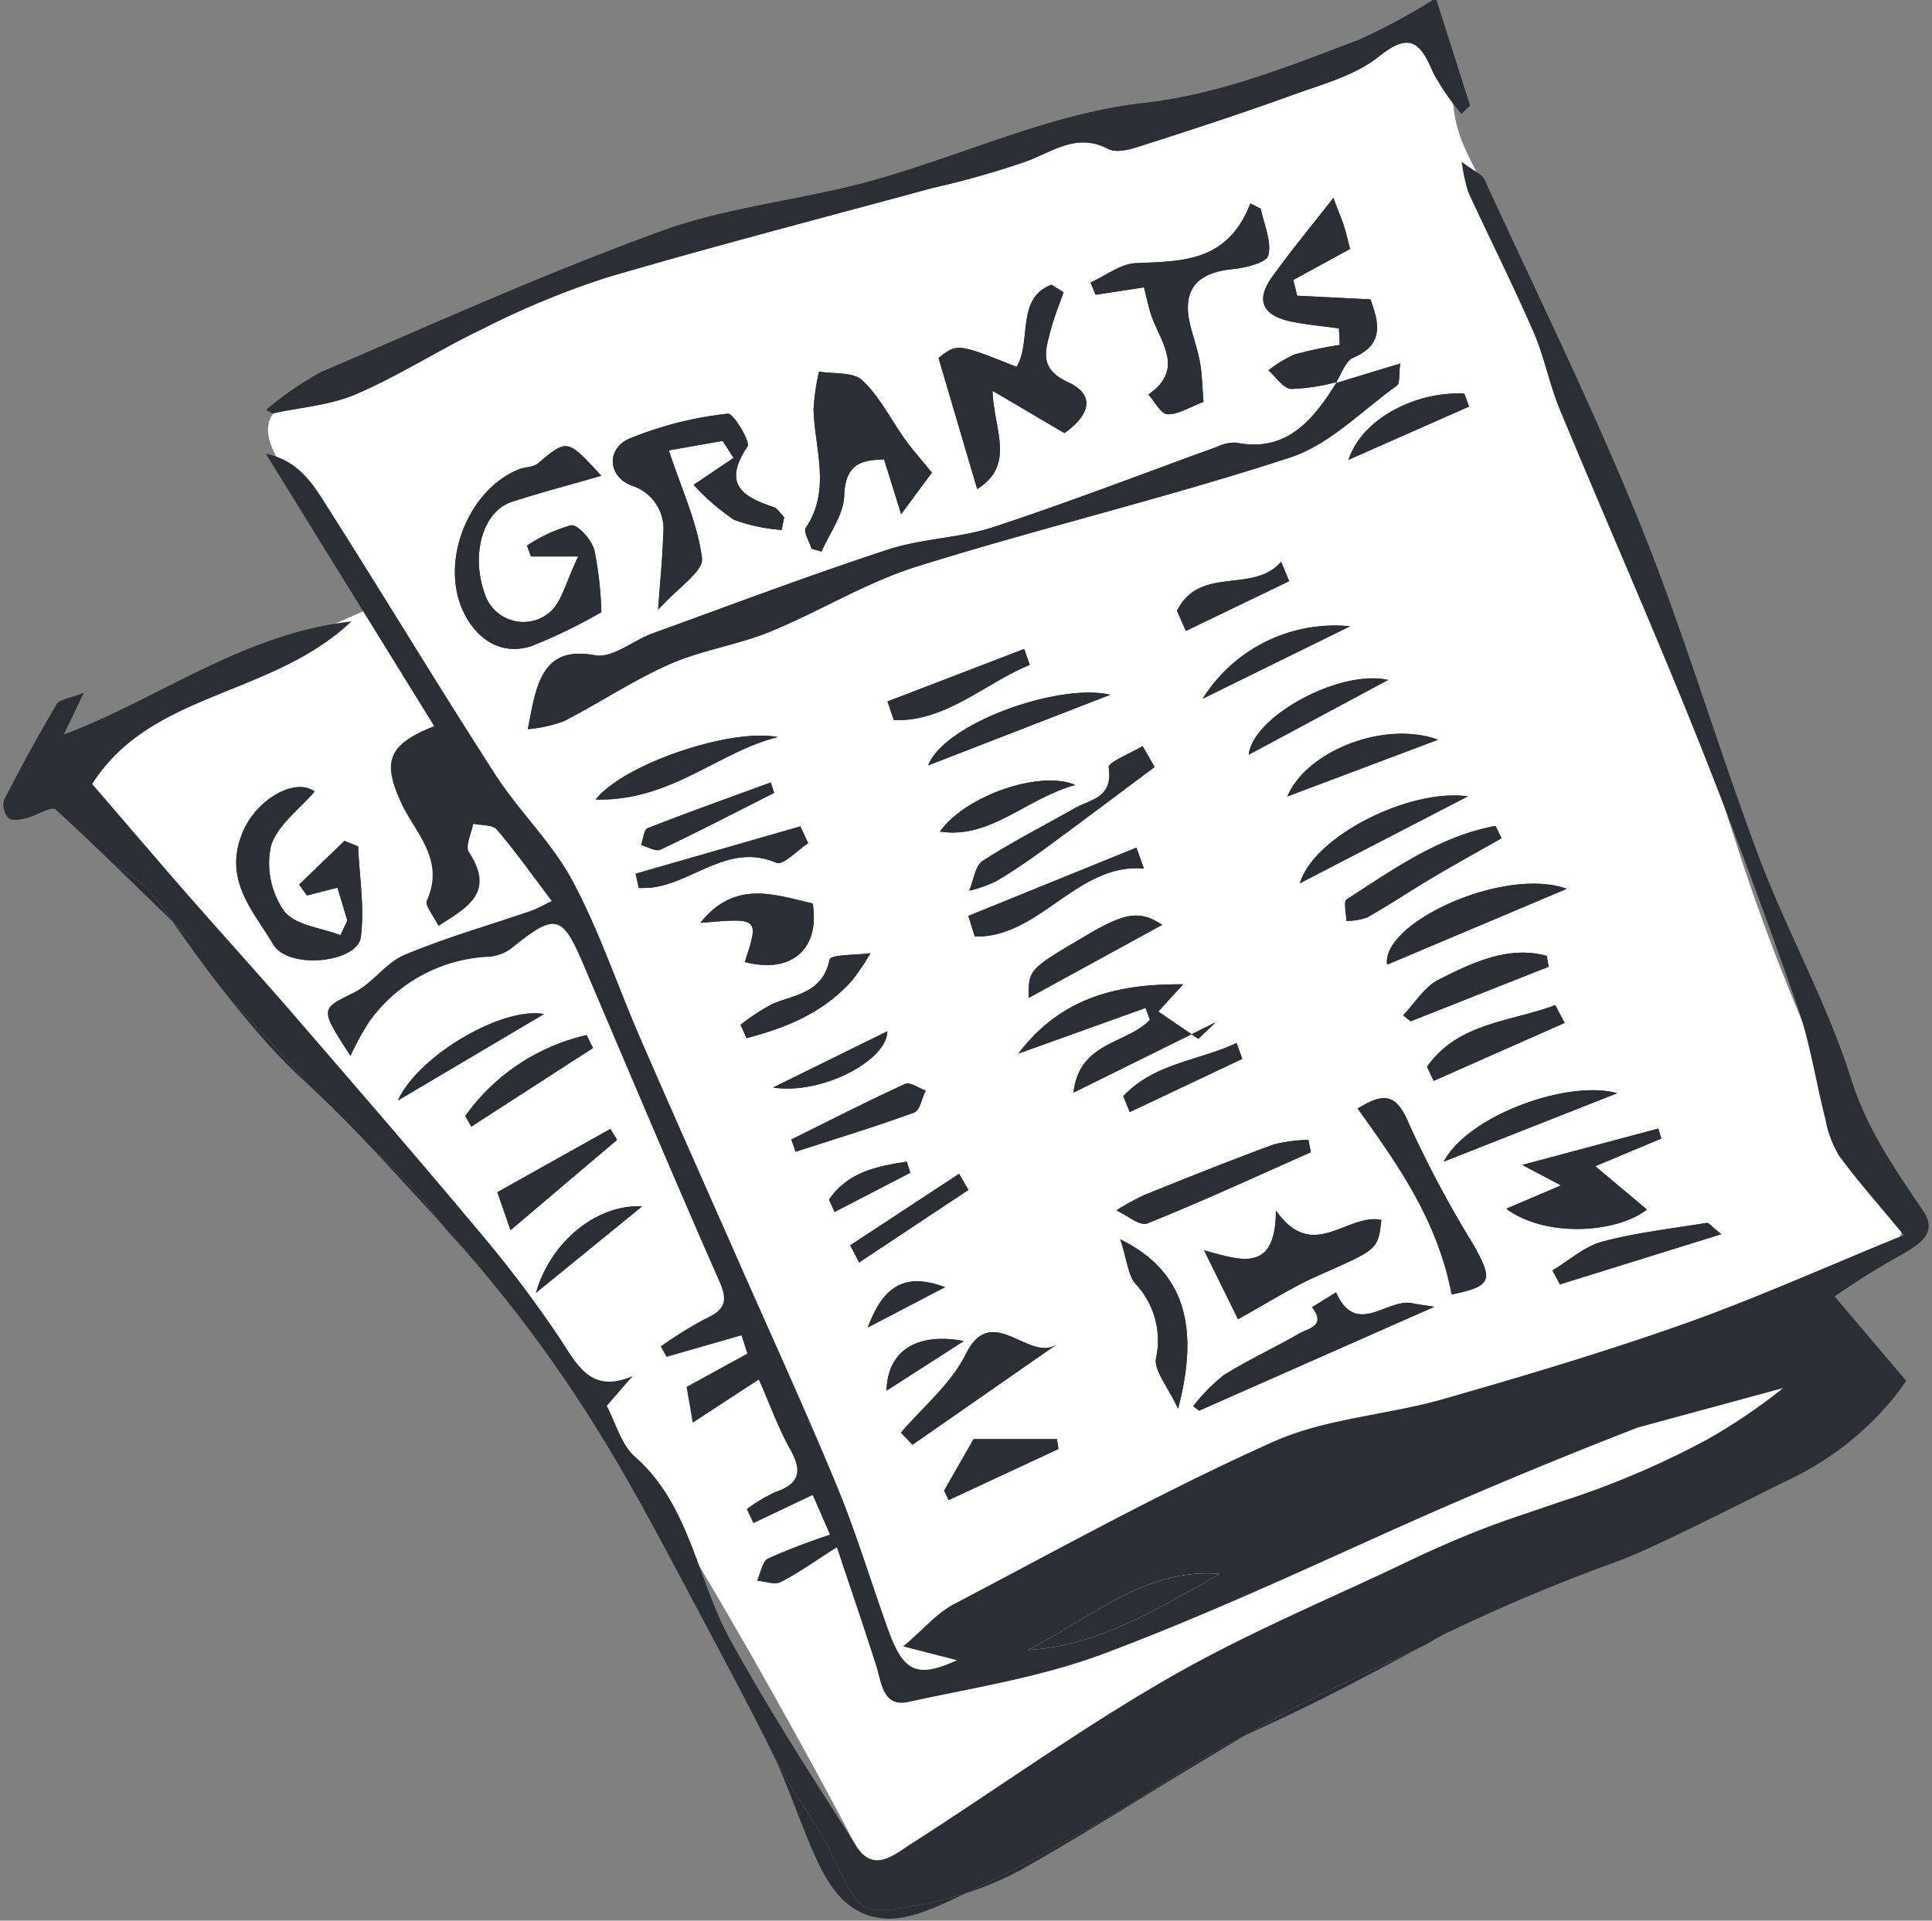 <svg xmlns="http://www.w3.org/2000/svg" xmlns:xlink="http://www.w3.org/1999/xlink" width="174" height="173" viewBox="0 0 174 173">
  <rect x="0" y="0" width="174" height="173" fill="#808080" stroke="none"/>
  <defs>
    <clipPath id="clip-_1yr_Subscribe_Group_554.png_">
      <rect width="174" height="173"/>
    </clipPath>
  </defs>
  <g id="_1yr_Subscribe_Group_554.png_" data-name="1yr Subscribe (Group 554.png)" clip-path="url(#clip-_1yr_Subscribe_Group_554.png_)">
    <g id="Group_1305" data-name="Group 1305" transform="translate(845.177 -142.237)">
      <path id="Path_353" data-name="Path 353" d="M-714.756,151.952c-.26-1.867-.115-3.492-1.16-5.446a8.884,8.884,0,0,0-2.271-2.705c-7.64,5.017-16.778,7.091-25.657,9.26q-22.556,5.511-44.689,12.592c-10.533,3.371-21.034,7.028-30.776,12.262a4.437,4.437,0,0,0-1.984,1.657c-.7,1.351.1,2.966.881,4.273l7.818,13.049-28.332,12.535a61.209,61.209,0,0,0,6.84,9.373l17.6,21.165a29.67,29.67,0,0,0,3.551,3.794c1.143.966,2.427,1.753,3.575,2.714a36.961,36.961,0,0,1,5.34,6.478c2.934,4.919,6.286,7.706,10.758,13.767,9.406,12.751,24.627,41.168,26.314,44.857.132.289.572,1.211,1.368,1.424,1.064.283,2.188-1.1,2.508-1.458,3.946-4.457,20.516-12.581,24.763-14.543,1.487-.687,1.958-.847,10.378-3.918,0,0,34.23-13.016,44.328-23.776,1.188-1.267,2.329-2.914,1.939-4.607-.217-.941-.886-1.733-1.074-2.679-.885-4.44,8.053-5.088,8.383-9.6-.91-1.6-2.247-4.021-3.766-7.008a192.641,192.641,0,0,1-11.348-27.865c-3.473-10.575-2.171-8.874-5.018-17.23-5.64-16.552-15.6-37.476-17.653-41.636C-713.581,155.754-714.414,154.413-714.756,151.952Z" transform="translate(0.521 0.227)" fill="#fff"/>
      <g id="Group_553" data-name="Group 553" transform="translate(-844.878 142.081)">
        <path id="Path_354" data-name="Path 354" d="M-768.326,294.55a29.739,29.739,0,0,0,4.935-2.086c6.877-3.877,13.519-8.219,20.35-12.188a61.111,61.111,0,0,0-6.776,3.9A174.873,174.873,0,0,1-768.326,294.55Z" transform="translate(854.975 -123.853)" fill="#2b2e34"/>
        <path id="Path_355" data-name="Path 355" d="M-808.139,241.723q-.98-1.126-1.972-2.226C-809.473,240.271-808.823,241.023-808.139,241.723Z" transform="translate(849.463 -129.232)" fill="#2b2e34"/>
        <path id="Path_356" data-name="Path 356" d="M-835.932,211.159q2.581,2.491,5.13,4.992C-832.567,213.653-833.71,212.223-835.932,211.159Z" transform="translate(846.057 -132.969)" fill="#2b2e34"/>
        <path id="Path_357" data-name="Path 357" d="M-778.353,290.807c-1.265-2.631-3.091-4.953-4.488-7.523-.3-.556-.6-1.114-.9-1.671.438.9.772,1.627,1,2.195,2.761,6.736,3.849,11.236,7.664,12.523,2.574.868,5.065-.173,8.6-1.87l.182-.088a29.736,29.736,0,0,1-4.15,1.038C-775.852,296.422-775.785,296.151-778.353,290.807Z" transform="translate(852.942 -123.676)" fill="#2b2e34"/>
        <path id="Path_358" data-name="Path 358" d="M-797.844,255.618l.04.063c.015-.014.032-.023.046-.035C-797.786,255.635-797.816,255.628-797.844,255.618Z" transform="translate(851.081 -127.105)" fill="#2b2e34"/>
        <path id="Path_359" data-name="Path 359" d="M-763.375,274.322c6.434-.369,11.808-3.773,17.317-6.853h0C-752.848,266.883-757.769,271.543-763.375,274.322Z" transform="translate(855.628 -125.549)" fill="#2b2e34"/>
        <path id="Path_360" data-name="Path 360" d="M-745.987,281.19c2.666-1.281,5.541-2.4,15.587-7.845-4.615,2.178-9.289,4.242-13.733,6.759C-744.755,280.456-745.368,280.83-745.987,281.19Z" transform="translate(857.921 -124.767)" fill="#2b2e34"/>
        <path id="Path_361" data-name="Path 361" d="M-808.369,241.464c.175.2.352.405.527.609l.048-.037C-807.99,241.85-808.18,241.658-808.369,241.464Z" transform="translate(849.693 -128.972)" fill="#2b2e34"/>
        <path id="Path_362" data-name="Path 362" d="M-826.742,221.851c.509.633,1.046,1.288,1.639,1.989a57.581,57.581,0,0,0,5.51,5.778c-2.272-2.526-4.436-5.02-6.731-7.365C-826.464,222.11-826.6,221.98-826.742,221.851Z" transform="translate(847.27 -131.559)" fill="#2b2e34"/>
        <path id="Path_363" data-name="Path 363" d="M-799.357,258.685c1.378-4.732,5.572-7.99,9.566-7.792C-792.984,253.5-795.782,255.777-799.357,258.685Zm7.308-13.78-9.592,8.134-1.188-3.418,10.187-5.7Zm-2.737-9.434.566,1.167-10.955,7.072-.541-.954A18.433,18.433,0,0,1-794.786,235.471Zm-3.843-1.9-13.161,7.789C-809.927,237.29-802.357,232.882-798.629,233.575Zm-16.5-6.923c-.3,2.29-6.521,2.97-7.9.626-1.742-2.962-4.554-5.782-2.722-10.117,1.2-2.851,4.641-4.948,6.463-3.628-1.365,1.615-3.4,3.045-3.944,4.949a7.542,7.542,0,0,0,1.191,5.81c1.019,1.311,3.337,1.5,5.082,2.181l.623-1.322c-.271-.9-.543-1.794-.893-2.96l-2.747.7-.705-.978,4.086-3.937,1.226.5C-815.255,221.205-814.777,223.989-815.129,226.652Zm9.259-29.282c-2.191-4.558.466-11.093,5.017-12.865.543-.212,1.245-.16,1.667-.512,2.655-2.229,2.635-2.254,5.722,1.1-2.993.866-5.546,1.536-8.052,2.348-2.591.837-3.709,4.675-2.474,8.2a3.658,3.658,0,0,0,4.543,2.474,3.686,3.686,0,0,0,1.229-.635c1.188-.887,1.6-2.943,2.677-5.117H-799.8l-.364-.976a14.052,14.052,0,0,1,3.955-1.83c.63-.088,1.824,1.264,2.107,2.19a32.553,32.553,0,0,1,.641,5.629,46.976,46.976,0,0,1-6.282,3.056C-802.448,201.315-804.669,199.86-805.87,197.37Zm8.992,9.843a12.8,12.8,0,0,1-3.211.705c.213-1.02.377-2.059.647-3.063.781-2.887,2.2-4.194,5.414-3.595,1.563.292,3.414-1.328,5.172-1.967,7.045-2.559,14.066-5.206,21.18-7.543,3.1-1.019,6.489-1.035,9.585-2.054,6.756-2.223,13.411-4.8,20.11-7.22a3.5,3.5,0,0,1,1.69-.367c4.485.9,6.891-1.958,9.011-5.37l-.05.015v0l0,0,.008-.009c.019-.029.037-.063.057-.094a17.87,17.87,0,0,1-4.076.617c-.712-.046-1.365-1.084-2.044-1.675a11.5,11.5,0,0,1,2.35-1.427,35.947,35.947,0,0,1,4.075-.86l-.072-1.494c-1.4-.191-2.812-.318-4.2-.593-2.312-.46-3.543-1.633-1.811-4.048,1.633-2.283,3.426-4.44,5.506-7.109.5,1.33.774,1.957.978,2.6.214.679.362,1.375.523,2l-5.114,2.791.358,1.417,6.6.333c.727,2.059,1.3,4.021-1.556,5.251-.679.292-1.039,1.407-1.523,2.192.015,0,.031-.006.045-.009l-.06.062.066-.065-.061.1,5.761-1.752c-.122.93-.006,1.771-.3,1.984-3.143,2.264-6.089,5.32-9.585,6.467-11.106,3.632-22.483,6.339-33.637,9.826-4.565,1.424-8.779,4.057-13.243,5.878-2.933,1.2-6.142,1.648-9.035,2.923C-790.609,203.51-793.654,205.566-796.878,207.213Zm18.9-19.316c.383.127.658.61.983.928l-.231,1.145a15.666,15.666,0,0,1-4.294-.916,20.212,20.212,0,0,1-3.63-3.146q1.8-1.212,3.593-2.427l-.982-1.53-4.849.853c1.184,3.581,2.6,6.585,2.989,9.734.141,1.153-2.177,2.641-3.95,4.623.214-3.045.412-4.9.453-6.766a4.084,4.084,0,0,0-2.868-4.43c-2.151-.864-2.221-3.283-.218-4.2a32.592,32.592,0,0,1,8.913-2.264c.494-.072,2.037,2.545,1.784,2.927C-782.6,185.854-780.716,186.989-777.974,187.9Zm3.627-8.759a19.691,19.691,0,0,1,.493-3.431c1.328.233,3.056,0,3.9.792,1.559,1.466,2.581,3.556,3.869,5.352.643.9,1.38,1.713,2.392,2.955-.679.924-1.521,2.059-2.766,3.744L-768,183.621c-2.171.042-3.494.483-3.595,3.293-.059,1.692-1.315,3.337-2.037,5l-.9-.251c-.2-.637-.752-1.543-.531-1.871C-772.743,186.354-774.247,182.712-774.348,179.138Zm22.892-2.487c2.769,1.278,1.7,3.2-.3,4.6l-6.469-3.809c.071,3.419,2.129,6.657-1.388,8.848-1.186-4.023-2.327-7.89-3.482-11.81,1.7-1.32,1.7-1.32,7.029.809,1.384-2.264-.089-6.208,3.146-7.4l1.088.68c-.387,1.114-.847,2.206-1.143,3.347C-753.466,173.8-754.109,175.429-751.456,176.652Zm11.1-4.838c.285,1.045.637,2.079.822,3.147s.191,2.159.3,3.479c-1.276.479-2.273,1.152-3.245,1.112-.593-.025-1.147-1.147-1.719-1.776,3.4-2.342.963-4.854.2-7.325-.213-.687-.358-1.4-.593-2.327-1.543.237-2.951.453-4.36.666l-.453-1.1c1.358-.612,2.7-1.692,4.084-1.749,4.148-.174,8.263-.066,10.307-5.37l.936.466c.285,1.415.995,2.942.687,4.195-.166.679-2.048,1.132-3.2,1.245C-740,166.814-741.262,168.481-740.352,171.814Zm8.678,42.161c1.754-4.144,8.814-6.863,13.57-5.108Zm16.254-.008c-4.761,2.462-9.52,4.928-15.128,7.828C-729.282,217.525-720.611,213.226-715.42,213.967Zm-19.735-3.751c.382-3.468,8.24-7.72,12.553-6.734Zm-4.144-5.048a14.043,14.043,0,0,1,13.275-6.519C-730.4,200.794-734.574,202.846-739.3,205.168Zm3.564,32.446Q-740.8,240-745.87,242.4l-.588-1.43c2.814-2.985,6.8-3.191,10.207-4.787Zm-5.081-38.546-.8-1.811c2.077-4.139,6.827-1.482,9.379-4.414q.362.873.724,1.744Zm-6.808,5.748c-5.967,2.316-11.183,4.34-16.4,6.362C-762.536,207.353-752.209,203.722-747.623,204.816Zm-19.489,2.28-.575-1.674,12.312-4.729.5,1.431C-758.953,203.793-762.426,207.259-767.112,207.1Zm19.35,4.268c-.067-.469,1.983-1.273,3.056-1.925q.54.947,1.078,1.887c-3.283,2.449-6.556,4.919-9.861,7.339-1.427,1.044-2.891,2.046-4.4,2.942a12.546,12.546,0,0,1-2.434.861c.387-.917.535-2.248,1.206-2.683,2.677-1.732,5.521-3.169,8.288-4.746C-749.421,214.233-747.369,214.128-747.763,211.364Zm-3.012,1.574c-4.527,1.27-7.64,4.9-12.191,4.2C-760.636,213.876-753.945,211.581-750.775,212.938Zm5.511,5.648.668,1.886c-6-.534-9.374,6.25-15.227,6.124q-.292-.927-.582-1.859Zm-4.476,7.878c3.516-2.067,4.8-2.231,6.791-.924l-12.015,6.574C-755,229.557-755,229.557-749.739,226.464Zm-27.828-17.835c-5.328,1.3-9.623,5.806-16.4,5.624C-791.41,211.015-781.723,207.785-777.567,208.629Zm-.331,5.025c-3.4,1.722-6.791,3.481-10.24,5.114-.432.2-1.153-.263-1.74-.417.189-.523.258-1.389.586-1.516,3.675-1.439,7.394-2.764,11.093-4.119Zm-12.175,8.574-.3-1.289,14.843-4.268.7,1.517c-.97.626-2.238,2.027-2.864,1.759-4.23-1.8-7.357,1.674-11.052,2.215C-789.187,222.223-789.631,222.206-790.072,222.228Zm5.535,3.133c3.126-3.911,6.66-2.533,10.114-1.744.664,4.074-1.878,6.369-6.112,5.274C-779.242,224.9-779.242,224.9-784.537,225.361Zm3.615,9.181a19.931,19.931,0,0,1,2.76-1.819c2.044-.928,4.585-.916,5.27-4.062.1-.453,2.394-.387,3.672-.566a21.871,21.871,0,0,1-1.663,2.462c-2.62,2.943-5.98,4.271-9.5,5.191Zm13.217.581c.015,2.6-5.856,5.751-10.288,5.072C-774.616,238.531-771.243,236.866-767.7,235.122Zm-8.642,9.751c3.4-1.684,6.791-3.418,10.242-5,.453-.206,1.226.372,1.852.589-.333.679-.524,1.8-1.019,1.977-3.528,1.284-7.119,2.377-10.69,3.532Zm3.893,6.531-.5-1.118c1.715-2.5,4.34-3.005,7.008-3.415l.306,1Zm1.415,3,9.8-6.436.846,1.449q-4.92,3.268-9.848,6.536Zm8.533,3.773-6.95,3.63C-768,257.825-765.919,256.909-762.506,258.172Zm-5.263,9.317c.069-3.578,2.729-5.268,6.954-4.463C-763.353,264.653-765.467,266.011-767.769,267.489Zm1.293,3.792c1.985-2.337,4.508-4.382,5.843-7.08,2.372-4.8,5.725.881,8.25-.915l-13.056,9.079Zm4.306,6.064-.42-.843c.818-1.427,1.633-2.856,2.658-4.641h7.508l.137.884Zm17.728-44.321q-5.727,2.051-11.45,4.109c3.918-5.2,9.179-6.284,14.834-6.238q-1.117,1.226-2.24,2.452,1.5,1.024,3,2.044l2.156-1.065-1.544,1.484-.612-.419-10.634,5.259c.512-4.6,4.787-4.359,6.883-6.556Zm-.177,16.874c3.89-1.571,7.786-3.133,11.72-4.581a13.973,13.973,0,0,1,3.124-.409l.214,1.112c-4.893,2.169-9.756,4.414-14.715,6.407-.69.277-1.853-.747-2.795-1.169A21.737,21.737,0,0,1-744.619,249.9Zm21.41,2.222c-.3,2.717-.34,2.641-5.695,5.01-2.366,1.045-4.586,2.48-7.214,3.929l-3.056-6.206c3.428.951,6.436,2.032,6.473-3.576C-729.37,256.025-726.3,251.456-723.209,252.12Zm-18.311,17c-.951-2.059-2.188-3.449-1.982-4.538a7.473,7.473,0,0,0-1.869-6.736c-.64-.765-.724-2.05-1.347-3.981C-741.094,256.644-739.505,261.493-741.52,269.118Zm1.9.175-.539-.4a16.757,16.757,0,0,1,2.729-2.777c2.194-1.387,4.564-2.458,6.806-3.762.8-.466,2.49-.668,1.176-2.383l2.159-1.332c1.819,4.107,4.641.453,6.915.987.413.094.84.136,1.932.308Zm22.742-10.457c-1.259-6.64-4.785-11.627-8.467-16.752,2.134-1.295,3.4-1.578,4.588,1.3a97.609,97.609,0,0,0,5.766,10.848C-713.074,257.592-713.259,258.07-716.874,258.837Zm-3.69-24.612c-.226-.179-.454-.357-.68-.533,1.045-1.092,1.915-2.568,3.169-3.2,3.087-1.563,6.307-3.107,9.764-2.159l.169.978Zm13.019-1.454.851,1.6q-5.9,2.61-11.8,5.223l-.593-1.272C-716.261,234.309-711.55,234.287-707.545,232.77Zm13.658,19.61c.149-.025.345.263,1.294,1.02l-14.532,4.521-.668-1.26c1.491-.891,2.886-2.164,4.488-2.591C-700.23,253.246-697.038,252.9-693.888,252.38Zm-4.105-7.593-5.953,2.49,4.654,3.906c-2.814,2.176-9.223,2.511-12.659-.077,1.669-.712,3.049-1.3,4.925-2.1l-3.484-1.842,12.24-3.272Zm-3.982-4.082-15.62,6.161C-715.314,242.609-706.259,239.464-701.975,240.706Zm-4.538-18.411-16.17,6.826C-723.239,225.343-712.118,220.257-706.513,222.294Zm-5.876-4.549c-2.048,1.161-4.111,2.294-6.136,3.5-2,1.182-3.93,2.479-5.943,3.622a5.6,5.6,0,0,1-1.89.318c-.008-.662-.26-1.744.012-1.924,4.25-2.747,8.436-5.718,13.424-6.63Zm-3.346-40.05.427,1.159c-3.37,1.488-6.739,2.977-10.854,4.791C-724.916,179.817-719.866,177.435-715.734,177.7Zm-.257-25.224a20.967,20.967,0,0,1-2.566-3.735c-1.149-2.758-2.144-3.6-4.867-1.417-2.151,1.719-5.037,2.477-7.67,3.432-4.414,1.6-8.873,3.064-13.339,4.491-1.082.348-2.5.851-3.364.406-2.747-1.422-4.8.1-7.176,1.047a78.73,78.73,0,0,1-8.687,2.477c-9.8,2.672-19.629,5.207-29.374,8.076a76.338,76.338,0,0,0-11.035,4.565c-3.865,1.838-7.511,4.207-11.432,5.905-2.345,1.019-5.022,1.2-7.549,1.751l-.589-.315a29.883,29.883,0,0,1,4.918-3.387c10.174-4.377,20.294-8.942,30.675-12.715,6.032-2.189,12.564-2.777,18.783-4.486,8.228-2.264,16.238-6.1,24.569-7.037,7.005-.792,13.144-3.318,19.488-5.714a56.087,56.087,0,0,0,6.9-3.735c1.186,3.727,2.134,6.7,3.079,9.67Z" transform="translate(847.322 -142.081)" fill="#2b2e34"/>
        <path id="Path_364" data-name="Path 364" d="M-815.236,233.925c.363.387.735.783,1.139,1.219,1.611,1.739,3.15,3.4,4.662,5.088A39.664,39.664,0,0,0-815.236,233.925Z" transform="translate(848.787 -129.967)" fill="#2b2e34"/>
        <path id="Path_365" data-name="Path 365" d="M-831.4,215.569c.4.569.841,1.2,1.33,1.888.124-.076.241-.153.369-.229Q-830.55,216.4-831.4,215.569Z" transform="translate(846.655 -132.388)" fill="#2b2e34"/>
        <path id="Path_366" data-name="Path 366" d="M-684.391,273.953a27.243,27.243,0,0,0,10.012-7.842c.383-.5.678-.927.876-1.22-2.256-2.663-4.231-4.993-6.444-7.6,2.232-1.546,4.088-2.663,5.415-3.418,1.474-.839,2.983-1.611,3.055-2.84a2.1,2.1,0,0,0-.4-1.291c-2.565-3.848-5.131-7.409-6.6-12.089-2.163-6.85-5.738-13.183-8.275-19.921-3.739-9.931-6.734-20.186-10.709-30.007-4.263-10.53-9.283-20.719-14.02-31.033-.223-.486-.913-.731-2.054-1.6a16.6,16.6,0,0,0,.589,2.737c1.948,4.215,4.032,8.364,5.886,12.622.968,2.224,1.419,4.693,2.352,6.939,4.018,9.689,8.257,19.284,12.168,29.019,3.272,8.149,6.309,16.408,9.225,24.706,1.153,3.283,1.665,6.815,2.535,10.211a9.708,9.708,0,0,0,1.228,3.283c1.642,2.254,3.505,4.334,5.83,7.156-7.114,2.9-13.325,5.7-19.709,7.965-7.181,2.542-14.482,4.721-21.794,6.811-5.064,1.447-10.543,1.717-15.3,3.848-9.784,4.385-19.232,9.62-28.758,14.628-1.505.79-2.7,2.226-4.548,3.794l4.841,1.245c-3.623,1.666-4.832,1.028-6.179-2.708-1.564-4.332-2.884-8.769-4.641-13.007-2.943-7.1-6.146-14.079-9.241-21.108-2.841-6.443-5.715-12.882-8.519-19.346-2.029-4.682-3.655-9.593-6.049-14.049-1.854-3.459-4.811-6.242-6.948-9.56-5.141-7.978-10.05-16.123-15.144-24.138-1.251-1.972-2.533-4.146-5.526-4.754l15.161,24.537c-4.24,1.664-4.642,3.261-2.995,6.862,1.253,2.743,4.011,5.14,2.332,8.855-.2.435.61,1.373,1.049,2.279,2.693-1.706,5.12-3.029,2.737-6.678-.329-.5.243-1.66.4-2.514.727.162,1.727.062,2.129.531,1.7,2,3.233,4.161,4.94,6.417-.783.375-1.287.678-1.826.866-3.821,1.314-7.716,2.423-11.443,3.98-1.667.7-2.874,2.557-4.519,3.38-3.079,1.538-3.149,1.383-.34,5.742a24.64,24.64,0,0,1,1.692-3.091,13.987,13.987,0,0,1,10.866-5.86,3.921,3.921,0,0,0,2.1-.884c3.788-3.043,4.413-2.891,6.307,1.561,4.07,9.568,8.115,19.151,12.3,28.667.87,1.979.141,2.582-1.378,3.3a36.989,36.989,0,0,0-3.945,2.455l.526.943,6.744-1.939.533,1.645c-1.695.926-3.388,1.854-5.474,3l.553,3.224,5.95-3.886c1.012,2.291,1.747,4.37,2.8,6.244,1.134,2.011.866,3.135-1.285,3.868a14.166,14.166,0,0,0-2.6,1.553l.6,1.27,5.337-2.538,1.559,3.57a59.4,59.4,0,0,0-5.595,2.151c-.509.254-.66,1.309-.976,2,.716.062,1.557.414,2.123.131,1.546-.774,2.974-1.814,5.07-3.144,1.264,3.807,2.436,7.21,3.528,10.64.514,1.611.6,3.8,2.93,3.29,5.9-1.288,11.944-2.23,17.582-4.344,8.7-3.263,17.154-7.158,25.627-10.973,5.117-2.3,12.8-5.649,22.471-9.4l13.084-3.552a51.672,51.672,0,0,1-6.916,4.672,77.527,77.527,0,0,1-13.272,5.609c-3.241,1.136-5.109,1.65-8.785,3.177-2.112.877-3.824,1.675-4.969,2.228-6.606,3.172-14.144,6.275-21.2,10.317-8.02,4.588-15.589,10.055-23.4,15.054-1.505.959-3.372,2.641-4.91.226-3.917-6.137-7.888-12.263-11.4-18.657-2.966-5.389-3.59-12.094-8.548-16.439-1.237-1.079-1.746-3.087-2.548-4.588l2.337-2.685c-3.822,1.654-5.02-1.073-6.652-3.532a108.6,108.6,0,0,0-7.228-9.544c-5.421-6.482-10.949-12.866-16.47-19.254-3.226-3.735-6.544-7.381-9.791-11.093-2.9-3.323-5.769-6.685-8.538-9.9,5.312-8.356,16.131-7.814,23.347-14.64-9.8,1.1-17.369,6.992-25.9,10.18l1.8-3.765c-1.347.55-2.2.606-2.456,1.049-1.667,2.821-3.241,5.707-4.739,8.632a1.792,1.792,0,0,0,.407,1.612c.326.277,1.062.139,1.585.018.928-.221,2.29-1.132,2.67-.781,1.83,1.674,3.629,3.387,5.414,5.111,2.222,1.064,3.365,2.494,5.13,4.992q.849.83,1.7,1.659c-.128.076-.245.153-.369.229,1.019,1.436,2.276,3.156,3.942,5.223.139.129.278.259.418.4,2.3,2.345,4.46,4.839,6.731,7.365,1.35,1.272,3.02,2.865,5.875,5.9a39.664,39.664,0,0,1,5.8,6.307q.993,1.1,1.972,2.226c.189.194.379.386.575.572l-.048.037c2.143,2.488,4.267,5.113,6.484,8.152,1.843,2.528,3.44,4.925,4.9,7.26.028.01.058.017.086.028-.015.012-.032.022-.046.035,2.88,4.6,5.2,8.945,7.581,13.424,4.271,8.027,6.9,12.967,8.342,15.937.3.557.6,1.115.9,1.671,1.4,2.569,3.223,4.892,4.488,7.523,2.568,5.344,2.5,5.614,7.911,4.6a29.736,29.736,0,0,0,4.15-1.038,174.873,174.873,0,0,0,18.51-10.378,61.111,61.111,0,0,1,6.776-3.9c.619-.36,1.232-.735,1.854-1.087,4.444-2.516,9.119-4.581,13.733-6.759,1.2-.565.806-.455,2.123-1.157a162.281,162.281,0,0,1,15.514-6.542C-697.036,280.265-692.821,278.161-684.391,273.953Zm-50.916,8.331c-5.509,3.08-10.883,6.484-17.317,6.853,5.606-2.779,10.527-7.439,17.318-6.854Z" transform="translate(844.878 -140.364)" fill="#2b2e34"/>
        <path id="Path_367" data-name="Path 367" d="M-725.523,145.816c-6.344,2.4-12.483,4.922-19.488,5.714-8.331.933-16.341,4.773-24.569,7.037-6.219,1.709-12.751,2.3-18.783,4.486-10.381,3.773-20.5,8.338-30.675,12.715a29.883,29.883,0,0,0-4.918,3.387l.589.315c2.526-.556,5.2-.732,7.549-1.751,3.921-1.7,7.567-4.067,11.432-5.905a76.338,76.338,0,0,1,11.035-4.565c9.745-2.869,19.577-5.4,29.374-8.076a78.73,78.73,0,0,0,8.687-2.477c2.372-.952,4.429-2.469,7.176-1.047.86.445,2.282-.059,3.364-.406,4.466-1.427,8.925-2.889,13.339-4.491,2.633-.955,5.519-1.713,7.67-3.432,2.723-2.18,3.718-1.341,4.867,1.417a20.967,20.967,0,0,0,2.566,3.735l.768-.72c-.945-2.972-1.893-5.942-3.079-9.67A56.087,56.087,0,0,1-725.523,145.816Z" transform="translate(847.637 -142.081)" fill="#2b2e34"/>
        <path id="Path_368" data-name="Path 368" d="M-738.872,172.716h0l0-.007Z" transform="translate(858.86 -138.041)" fill="#2b2e34"/>
        <path id="Path_369" data-name="Path 369" d="M-738.823,172.679l-.045.048.05-.015.061-.1Z" transform="translate(858.86 -138.054)" fill="#2b2e34"/>
        <path id="Path_370" data-name="Path 370" d="M-781.341,195.307c4.464-1.821,8.678-4.454,13.243-5.878,11.154-3.487,22.531-6.194,33.637-9.826,3.5-1.147,6.442-4.2,9.585-6.467.292-.213.175-1.054.3-1.984l-5.761,1.752c-2.12,3.412-4.526,6.267-9.011,5.37a3.5,3.5,0,0,0-1.69.367c-6.7,2.417-13.354,5-20.11,7.22-3.1,1.02-6.488,1.036-9.585,2.054-7.114,2.337-14.135,4.984-21.18,7.543-1.758.64-3.609,2.259-5.172,1.967-3.216-.6-4.633.707-5.414,3.595-.27,1-.435,2.043-.647,3.063a12.8,12.8,0,0,0,3.211-.705c3.224-1.647,6.27-3.7,9.562-5.149C-787.482,196.955-784.273,196.5-781.341,195.307Z" transform="translate(850.382 -138.246)" fill="#2b2e34"/>
        <path id="Path_371" data-name="Path 371" d="M-795.754,192.668a32.553,32.553,0,0,0-.641-5.629c-.283-.926-1.476-2.279-2.107-2.19a14.052,14.052,0,0,0-3.955,1.83l.364.976h4.255c-1.081,2.174-1.488,4.23-2.677,5.117a3.686,3.686,0,0,1-1.229.635,3.658,3.658,0,0,1-4.543-2.474c-1.235-3.522-.117-7.361,2.474-8.2,2.506-.812,5.06-1.482,8.052-2.348-3.087-3.35-3.066-3.326-5.722-1.1-.422.352-1.124.3-1.667.512-4.55,1.773-7.208,8.307-5.017,12.865,1.2,2.49,3.422,3.945,6.129,3.056A46.976,46.976,0,0,0-795.754,192.668Z" transform="translate(849.617 -137.379)" fill="#2b2e34"/>
        <path id="Path_372" data-name="Path 372" d="M-786.021,175.141a32.591,32.591,0,0,0-8.912,2.264c-2,.918-1.932,3.337.218,4.2a4.084,4.084,0,0,1,2.868,4.43c-.041,1.863-.239,3.722-.453,6.766,1.774-1.982,4.092-3.469,3.95-4.623-.386-3.149-1.805-6.153-2.989-9.734l4.849-.853.982,1.53q-1.795,1.216-3.593,2.427a20.214,20.214,0,0,0,3.63,3.146,15.667,15.667,0,0,0,4.294.916l.231-1.145c-.325-.318-.6-.8-.983-.928-2.741-.908-4.623-2.043-2.31-5.468C-783.983,177.686-785.527,175.069-786.021,175.141Z" transform="translate(851.274 -137.72)" fill="#2b2e34"/>
        <path id="Path_373" data-name="Path 373" d="M-759.2,165.556l-1.088-.68c-3.235,1.2-1.761,5.141-3.146,7.4-5.331-2.129-5.331-2.129-7.029-.809,1.154,3.92,2.3,7.787,3.482,11.81,3.517-2.191,1.459-5.429,1.388-8.848l6.469,3.809c2-1.4,3.071-3.32.3-4.6-2.653-1.222-2.01-2.855-1.521-4.742C-760.051,167.762-759.592,166.67-759.2,165.556Z" transform="translate(854.692 -139.074)" fill="#2b2e34"/>
        <path id="Path_374" data-name="Path 374" d="M-780.5,187.745l.9.251c.722-1.665,1.979-3.31,2.037-5,.1-2.809,1.424-3.251,3.595-3.293l1.539,4.931c1.245-1.685,2.087-2.821,2.766-3.744-1.012-1.243-1.749-2.06-2.392-2.955-1.288-1.8-2.31-3.886-3.869-5.352-.847-.792-2.575-.559-3.9-.792a19.69,19.69,0,0,0-.493,3.431c.1,3.573,1.6,7.216-.707,10.655C-781.247,186.2-780.691,187.108-780.5,187.745Z" transform="translate(853.293 -138.162)" fill="#2b2e34"/>
        <path id="Path_375" data-name="Path 375" d="M-745.551,164.32c1.148-.113,3.029-.566,3.2-1.245.308-1.253-.4-2.78-.687-4.195l-.936-.466c-2.044,5.3-6.159,5.2-10.307,5.37-1.382.057-2.726,1.136-4.084,1.749l.453,1.1c1.409-.213,2.817-.429,4.36-.666.235.93.38,1.64.593,2.327.763,2.471,3.2,4.983-.2,7.325.573.629,1.126,1.751,1.719,1.776.972.041,1.969-.633,3.245-1.112-.105-1.321-.112-2.411-.3-3.479s-.537-2.1-.822-3.147C-750.228,166.327-748.968,164.66-745.551,164.32Z" transform="translate(856.288 -139.927)" fill="#2b2e34"/>
        <path id="Path_376" data-name="Path 376" d="M-820.68,213.636l.705.978,2.747-.7c.35,1.166.623,2.062.893,2.96l-.623,1.322c-1.745-.684-4.063-.87-5.082-2.181a7.542,7.542,0,0,1-1.191-5.81c.548-1.9,2.578-3.333,3.944-4.949-1.822-1.32-5.26.776-6.463,3.628-1.831,4.335.98,7.155,2.722,10.117,1.378,2.344,7.6,1.664,7.9-.626.352-2.663-.126-5.447-.239-8.176l-1.226-.5Z" transform="translate(847.322 -133.802)" fill="#2b2e34"/>
        <path id="Path_377" data-name="Path 377" d="M-738.869,172.715h0Z" transform="translate(858.86 -138.041)" fill="#2b2e34"/>
        <path id="Path_378" data-name="Path 378" d="M-736.524,172.365c2.859-1.23,2.283-3.192,1.556-5.251l-6.6-.333-.358-1.417,5.114-2.791c-.161-.627-.309-1.323-.523-2-.2-.646-.474-1.273-.978-2.6-2.079,2.669-3.872,4.826-5.506,7.109-1.732,2.414-.5,3.588,1.811,4.048,1.384.275,2.795.4,4.2.593l.072,1.494a35.947,35.947,0,0,0-4.075.86,11.5,11.5,0,0,0-2.35,1.427c.679.591,1.332,1.629,2.044,1.675a17.87,17.87,0,0,0,4.076-.617C-737.563,173.772-737.2,172.657-736.524,172.365Z" transform="translate(858.099 -139.986)" fill="#2b2e34"/>
        <path id="Path_379" data-name="Path 379" d="M-738.763,172.616c-.015,0-.031,0-.045.009-.019.031-.037.065-.057.094l.042-.041Z" transform="translate(858.861 -138.053)" fill="#2b2e34"/>
        <path id="Path_380" data-name="Path 380" d="M-738.864,172.712l0,.007h0l.045-.048Z" transform="translate(858.86 -138.046)" fill="#2b2e34"/>
        <path id="Path_381" data-name="Path 381" d="M-759.146,230.3l10.634-5.259q-1.5-1.02-3-2.044,1.122-1.226,2.24-2.452c-5.655-.046-10.916,1.038-14.834,6.238q5.724-2.058,11.45-4.109l.389,1.07C-754.36,225.941-758.635,225.7-759.146,230.3Z" transform="translate(855.532 -131.732)" fill="#2b2e34"/>
        <path id="Path_382" data-name="Path 382" d="M-748.173,223.576l-2.156,1.065.612.419Z" transform="translate(857.349 -131.332)" fill="#2b2e34"/>
        <path id="Path_383" data-name="Path 383" d="M-742.859,238.552c-.037,5.607-3.045,4.526-6.473,3.576l3.056,6.206c2.627-1.449,4.848-2.884,7.214-3.929,5.355-2.369,5.391-2.293,5.695-5.01C-736.459,238.731-739.529,243.3-742.859,238.552Z" transform="translate(857.48 -129.356)" fill="#2b2e34"/>
        <path id="Path_384" data-name="Path 384" d="M-720.356,237.139c-1.875.8-3.255,1.392-4.925,2.1,3.437,2.588,9.845,2.253,12.659.077l-4.654-3.906,5.953-2.49-.276-.9-12.24,3.272Z" transform="translate(860.652 -130.217)" fill="#2b2e34"/>
        <path id="Path_385" data-name="Path 385" d="M-732.523,231.839c-1.192-2.876-2.454-2.593-4.588-1.3,3.682,5.125,7.208,10.112,8.467,16.752,3.615-.766,3.8-1.245,1.887-4.606A97.609,97.609,0,0,1-732.523,231.839Z" transform="translate(859.092 -130.537)" fill="#2b2e34"/>
        <path id="Path_386" data-name="Path 386" d="M-737.329,245.059l-2.159,1.332c1.314,1.715-.377,1.916-1.176,2.383-2.242,1.3-4.612,2.376-6.806,3.762a16.757,16.757,0,0,0-2.729,2.777l.539.4,21.178-9.356c-1.092-.172-1.519-.214-1.932-.308C-732.688,245.512-735.51,249.166-737.329,245.059Z" transform="translate(857.366 -128.498)" fill="#2b2e34"/>
        <path id="Path_387" data-name="Path 387" d="M-767.61,250.2c-1.334,2.7-3.857,4.743-5.843,7.08l1.037,1.084,13.056-9.079C-761.885,251.081-765.238,245.4-767.61,250.2Z" transform="translate(854.299 -128.08)" fill="#2b2e34"/>
        <path id="Path_388" data-name="Path 388" d="M-785.408,219.493c4.234,1.1,6.777-1.2,6.112-5.274-3.453-.789-6.987-2.166-10.114,1.744C-784.114,215.5-784.114,215.5-785.408,219.493Z" transform="translate(852.194 -132.684)" fill="#2b2e34"/>
        <path id="Path_389" data-name="Path 389" d="M-758.528,207.19c-2.766,1.577-5.611,3.014-8.288,4.746-.67.435-.818,1.766-1.206,2.683a12.546,12.546,0,0,0,2.434-.861c1.513-.9,2.977-1.9,4.4-2.942,3.305-2.42,6.579-4.89,9.861-7.339q-.538-.941-1.078-1.887c-1.073.652-3.123,1.457-3.056,1.925C-755.062,206.278-757.114,206.384-758.528,207.19Z" transform="translate(855.015 -134.232)" fill="#2b2e34"/>
        <path id="Path_390" data-name="Path 390" d="M-753.514,240.444c4.959-1.992,9.822-4.238,14.715-6.407l-.214-1.112a13.972,13.972,0,0,0-3.124.409c-3.933,1.448-7.829,3.01-11.72,4.581a21.731,21.731,0,0,0-2.452,1.359C-755.367,239.7-754.2,240.721-753.514,240.444Z" transform="translate(856.56 -130.098)" fill="#2b2e34"/>
        <path id="Path_391" data-name="Path 391" d="M-734.761,219.828-718.59,213C-724.2,210.964-735.316,216.049-734.761,219.828Z" transform="translate(859.399 -132.788)" fill="#2b2e34"/>
        <path id="Path_392" data-name="Path 392" d="M-797.737,206.514c6.773.181,11.069-4.328,16.4-5.624C-785.5,200.045-795.183,203.276-797.737,206.514Z" transform="translate(851.095 -134.342)" fill="#2b2e34"/>
        <path id="Path_393" data-name="Path 393" d="M-756,240.837c.622,1.931.707,3.216,1.347,3.981a7.473,7.473,0,0,1,1.869,6.736c-.206,1.089,1.031,2.479,1.982,4.538C-748.785,248.467-750.373,243.618-756,240.837Z" transform="translate(856.601 -129.055)" fill="#2b2e34"/>
        <path id="Path_394" data-name="Path 394" d="M-726.583,205.6c-5.191-.741-13.862,3.558-15.128,7.828C-736.1,210.528-731.344,208.062-726.583,205.6Z" transform="translate(858.485 -133.714)" fill="#2b2e34"/>
        <path id="Path_395" data-name="Path 395" d="M-771.287,203.89c5.218-2.023,10.434-4.047,16.4-6.362C-759.471,196.435-769.8,200.066-771.287,203.89Z" transform="translate(854.584 -134.793)" fill="#2b2e34"/>
        <path id="Path_396" data-name="Path 396" d="M-738,216.494a5.6,5.6,0,0,0,1.89-.318c2.013-1.143,3.947-2.44,5.943-3.622,2.025-1.2,4.088-2.334,6.136-3.5l-.532-1.118c-4.988.911-9.174,3.882-13.424,6.63C-738.256,214.75-738,215.832-738,216.494Z" transform="translate(858.96 -133.394)" fill="#2b2e34"/>
        <path id="Path_397" data-name="Path 397" d="M-730.323,220.473c-1.254.633-2.125,2.109-3.169,3.2.226.177.454.354.68.533l12.421-4.915-.169-.978C-724.016,217.366-727.236,218.91-730.323,220.473Z" transform="translate(859.569 -132.064)" fill="#2b2e34"/>
        <path id="Path_398" data-name="Path 398" d="M-742.706,206.255l13.57-5.108C-733.892,199.393-740.952,202.112-742.706,206.255Z" transform="translate(858.354 -134.362)" fill="#2b2e34"/>
        <path id="Path_399" data-name="Path 399" d="M-752.28,211.557l-.668-1.886-15.141,6.151q.289.932.582,1.859C-761.654,217.807-758.279,211.022-752.28,211.557Z" transform="translate(855.006 -133.166)" fill="#2b2e34"/>
        <path id="Path_400" data-name="Path 400" d="M-776.176,220.533a21.871,21.871,0,0,0,1.663-2.462c-1.278.179-3.572.113-3.672.566-.685,3.147-3.226,3.134-5.27,4.062a19.931,19.931,0,0,0-2.76,1.819l.538,1.205C-782.156,224.8-778.8,223.476-776.176,220.533Z" transform="translate(852.615 -132.058)" fill="#2b2e34"/>
        <path id="Path_401" data-name="Path 401" d="M-730.268,235.406l15.62-6.161C-718.932,228-727.987,231.148-730.268,235.406Z" transform="translate(859.995 -130.62)" fill="#2b2e34"/>
        <path id="Path_402" data-name="Path 402" d="M-731,229.021q5.9-2.613,11.8-5.223l-.851-1.6c-4,1.517-8.716,1.539-11.545,5.546Z" transform="translate(859.82 -131.513)" fill="#2b2e34"/>
        <path id="Path_403" data-name="Path 403" d="M-767.362,256.737c-1.024,1.785-1.839,3.213-2.658,4.641l.42.843,9.883-4.6-.137-.884Z" transform="translate(854.751 -126.958)" fill="#2b2e34"/>
        <path id="Path_404" data-name="Path 404" d="M-751.265,215.913c-1.992-1.307-3.276-1.143-6.791.924-5.263,3.092-5.263,3.092-5.224,5.65Z" transform="translate(855.639 -132.453)" fill="#2b2e34"/>
        <path id="Path_405" data-name="Path 405" d="M-804.382,241.171l9.592-8.134-.593-.987-10.187,5.7Z" transform="translate(850.062 -130.214)" fill="#2b2e34"/>
        <path id="Path_406" data-name="Path 406" d="M-745.781,203.078l12.553-6.734C-737.541,195.358-745.4,199.609-745.781,203.078Z" transform="translate(857.948 -134.943)" fill="#2b2e34"/>
        <path id="Path_407" data-name="Path 407" d="M-762.211,193.862l-12.312,4.729.575,1.674c4.686.164,8.16-3.3,12.235-4.972Z" transform="translate(854.157 -135.251)" fill="#2b2e34"/>
        <path id="Path_408" data-name="Path 408" d="M-721.609,243.808l.668,1.26,14.532-4.521c-.949-.757-1.144-1.045-1.294-1.02-3.15.516-6.342.866-9.419,1.69C-718.723,241.644-720.118,242.917-721.609,243.808Z" transform="translate(861.137 -129.228)" fill="#2b2e34"/>
        <path id="Path_409" data-name="Path 409" d="M-781.894,211.254c.626.268,1.894-1.133,2.864-1.759l-.7-1.517-14.843,4.268.3,1.289c.441-.021.885,0,1.318-.067C-789.251,212.928-786.124,209.453-781.894,211.254Z" transform="translate(851.513 -133.389)" fill="#2b2e34"/>
        <path id="Path_410" data-name="Path 410" d="M-758.16,204.727c-3.171-1.357-9.861.938-12.191,4.2C-765.8,209.628-762.687,206-758.16,204.727Z" transform="translate(854.708 -133.87)" fill="#2b2e34"/>
        <path id="Path_411" data-name="Path 411" d="M-770.079,229.074c-.626-.216-1.4-.795-1.852-.589-3.451,1.579-6.838,3.313-10.242,5l.386,1.1c3.571-1.155,7.161-2.248,10.69-3.532C-770.6,230.87-770.411,229.753-770.079,229.074Z" transform="translate(853.148 -130.69)" fill="#2b2e34"/>
        <path id="Path_412" data-name="Path 412" d="M-737.836,179.5c4.115-1.814,7.484-3.3,10.854-4.791l-.427-1.159C-731.54,173.287-736.591,175.67-737.836,179.5Z" transform="translate(858.996 -137.933)" fill="#2b2e34"/>
        <path id="Path_413" data-name="Path 413" d="M-808.12,231.873l.541.954,10.955-7.072-.566-1.167A18.433,18.433,0,0,0-808.12,231.873Z" transform="translate(849.726 -131.198)" fill="#2b2e34"/>
        <path id="Path_414" data-name="Path 414" d="M-749.442,198.584c4.725-2.322,8.9-4.374,13.275-6.519A14.043,14.043,0,0,0-749.442,198.584Z" transform="translate(857.466 -135.497)" fill="#2b2e34"/>
        <path id="Path_415" data-name="Path 415" d="M-813.486,230.71l13.161-7.789C-804.053,222.229-811.623,226.636-813.486,230.71Z" transform="translate(849.018 -131.428)" fill="#2b2e34"/>
        <path id="Path_416" data-name="Path 416" d="M-742.109,186.927c-2.552,2.933-7.3.275-9.379,4.414l.8,1.811,9.3-4.481Q-741.748,187.8-742.109,186.927Z" transform="translate(857.196 -136.166)" fill="#2b2e34"/>
        <path id="Path_417" data-name="Path 417" d="M-755.18,231.433q5.068-2.394,10.136-4.786l-.516-1.431c-3.4,1.6-7.394,1.8-10.207,4.787Z" transform="translate(856.631 -131.115)" fill="#2b2e34"/>
        <path id="Path_418" data-name="Path 418" d="M-794.127,210.12c.586.154,1.307.62,1.74.417,3.449-1.633,6.836-3.392,10.24-5.114l-.3-.937c-3.7,1.355-7.417,2.68-11.093,4.119C-793.869,208.731-793.938,209.6-794.127,210.12Z" transform="translate(851.572 -133.85)" fill="#2b2e34"/>
        <path id="Path_419" data-name="Path 419" d="M-767.687,235.625l-9.8,6.436.795,1.548q4.927-3.267,9.848-6.536Z" transform="translate(853.767 -129.742)" fill="#2b2e34"/>
        <path id="Path_420" data-name="Path 420" d="M-802.5,246.006c3.575-2.908,6.373-5.186,9.566-7.792C-796.93,238.016-801.124,241.274-802.5,246.006Z" transform="translate(850.467 -129.402)" fill="#2b2e34"/>
        <path id="Path_421" data-name="Path 421" d="M-773.339,224.28c-3.538,1.744-6.911,3.409-10.288,5.072C-779.2,230.031-773.324,226.875-773.339,224.28Z" transform="translate(852.957 -131.239)" fill="#2b2e34"/>
        <path id="Path_422" data-name="Path 422" d="M-776.085,248.336l6.95-3.63C-772.549,243.443-774.628,244.358-776.085,248.336Z" transform="translate(853.951 -128.614)" fill="#2b2e34"/>
        <path id="Path_423" data-name="Path 423" d="M-774.595,253.418c2.3-1.478,4.416-2.835,6.954-4.463C-771.866,248.15-774.526,249.84-774.595,253.418Z" transform="translate(854.148 -128.01)" fill="#2b2e34"/>
        <path id="Path_424" data-name="Path 424" d="M-772.167,234.66c-2.668.41-5.293.916-7.008,3.415l.5,1.118,6.814-3.53Z" transform="translate(853.544 -129.87)" fill="#2b2e34"/>
      </g>
    </g>
  </g>
</svg>
